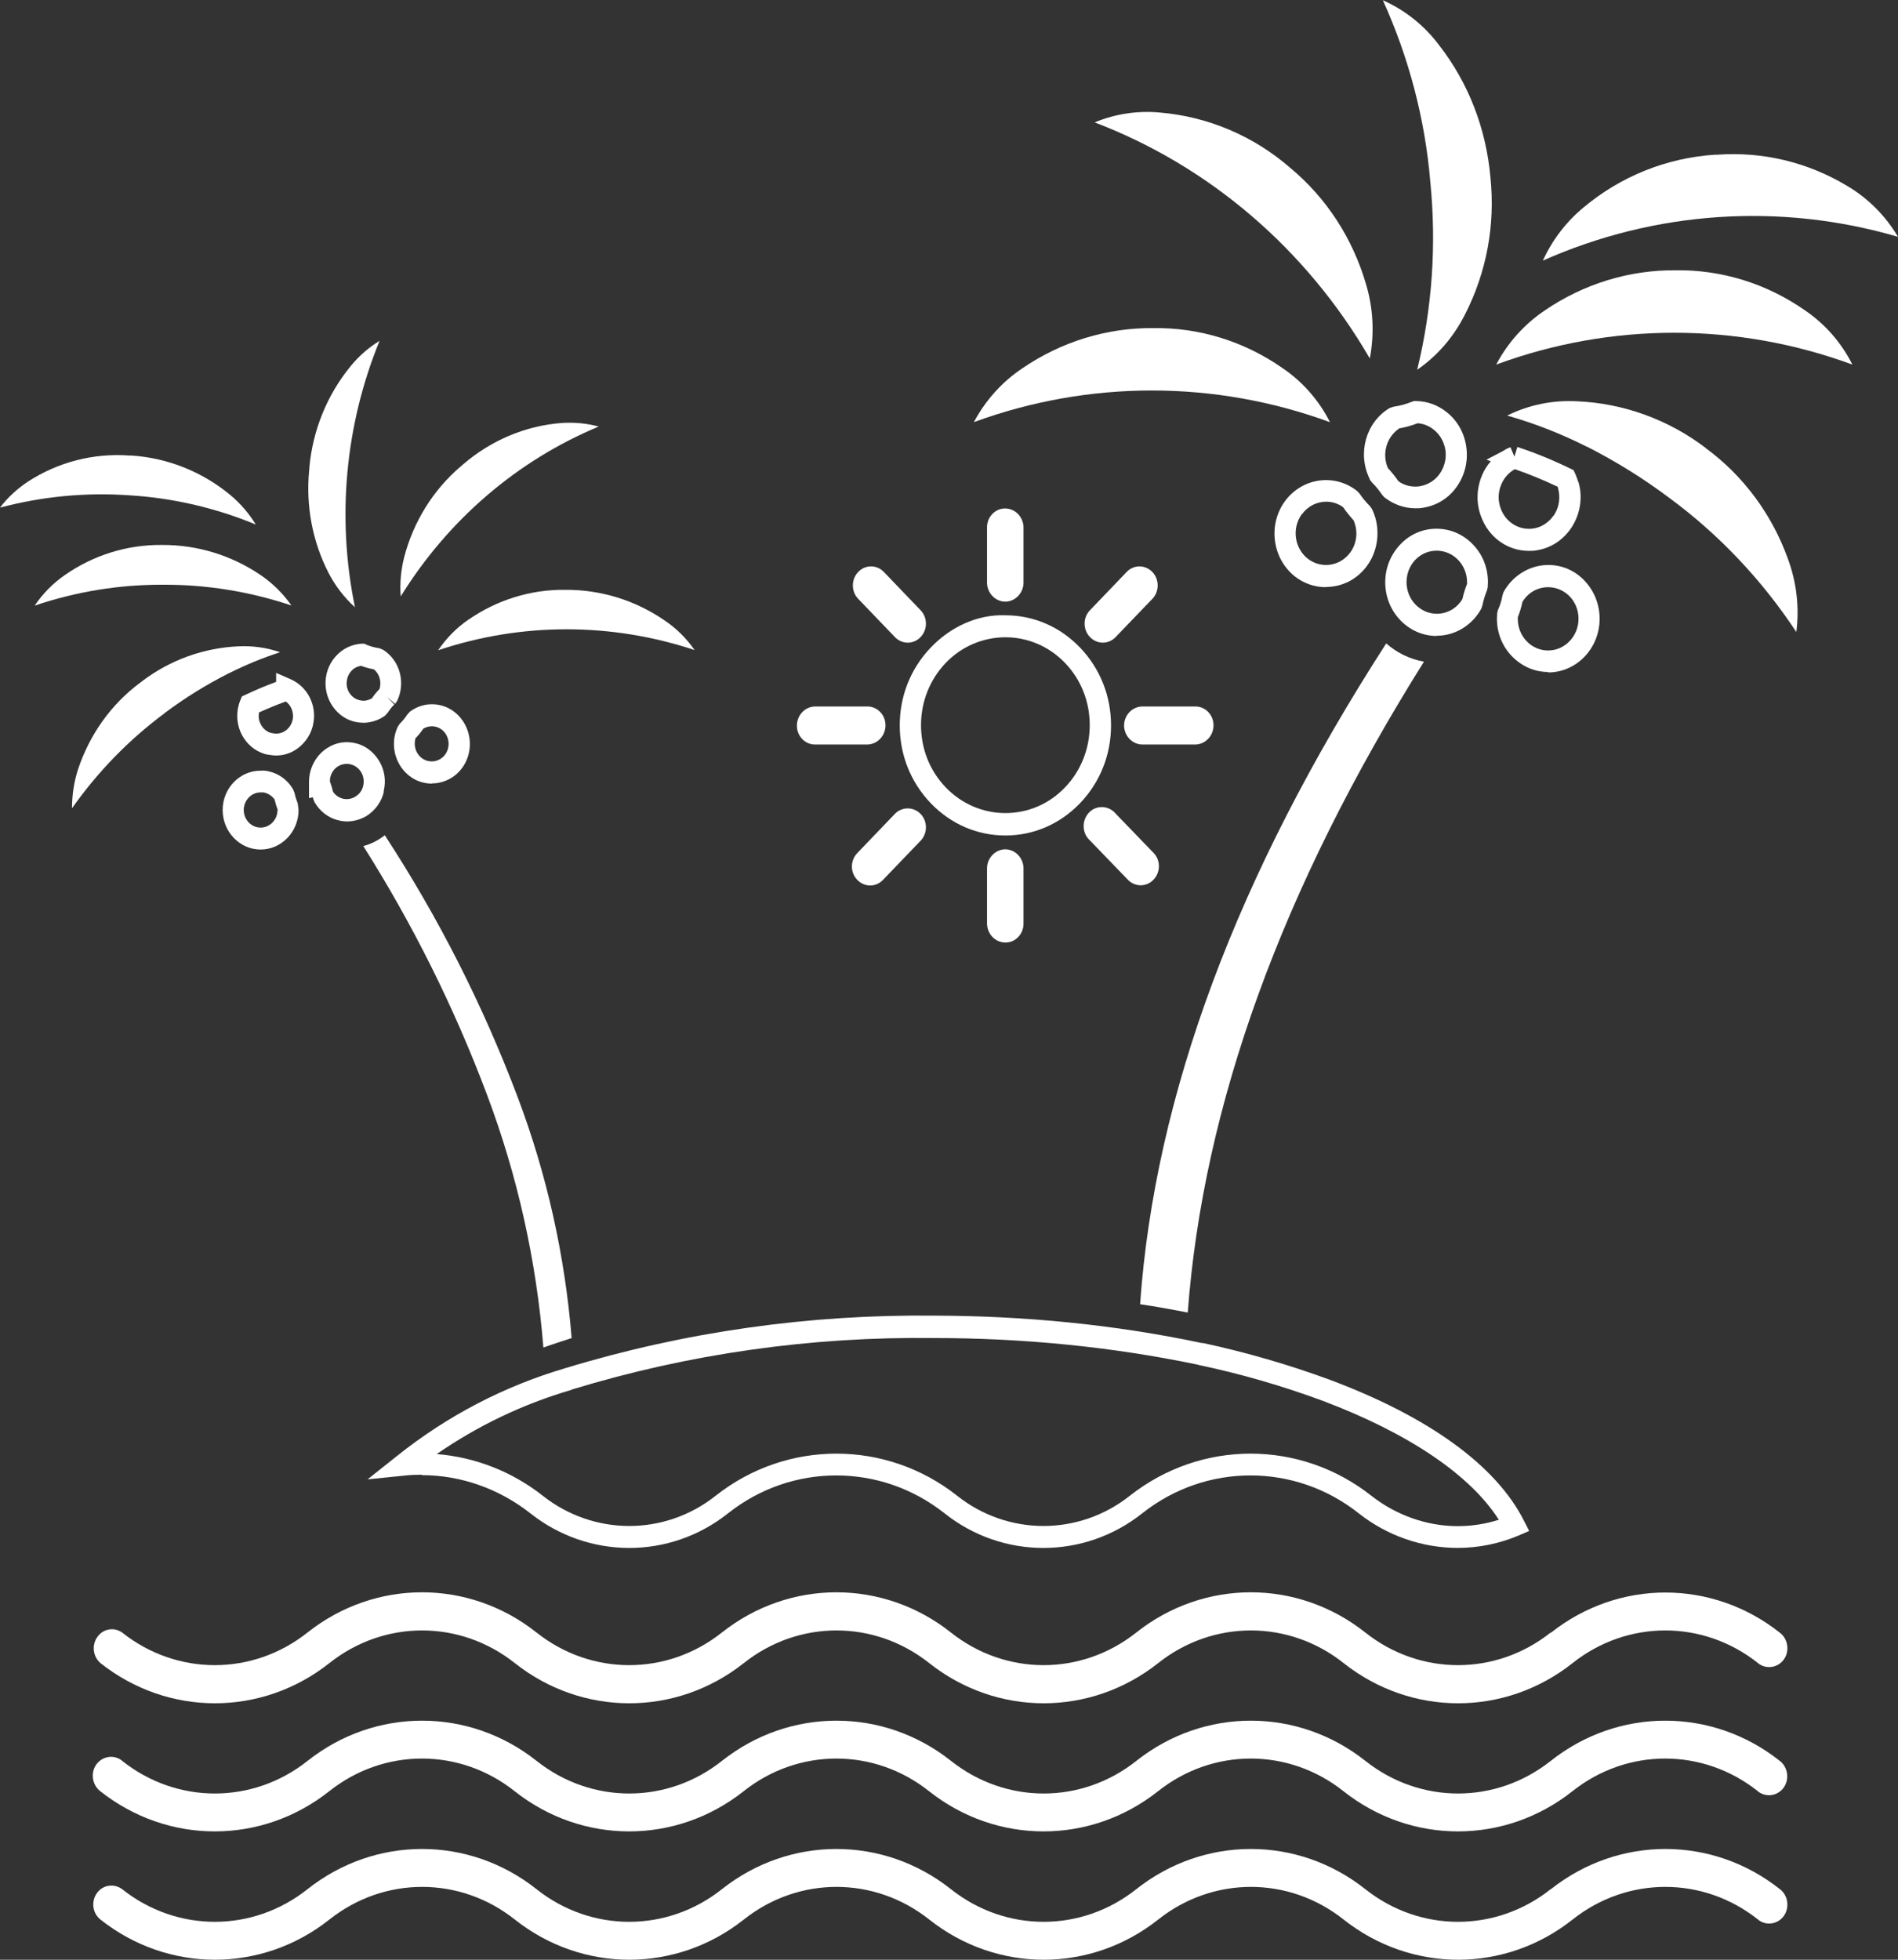 <?xml version="1.0" encoding="UTF-8"?> <svg xmlns="http://www.w3.org/2000/svg" width="62" height="64" viewBox="0 0 62 64" fill="none"><rect x="0" y="0" width="62" height="64" fill="#333333" stroke="none"/><g clip-path="url(#clip0_981_9)"><path fill-rule="evenodd" clip-rule="evenodd" d="M4.23 16.176C5.649 16.262 7.04 16.585 8.356 17.13C8.136 16.772 7.86 16.449 7.536 16.176C6.613 15.408 5.484 14.956 4.299 14.877C4.278 14.877 4.25 14.877 4.23 14.877C3.066 14.791 1.901 15.085 0.909 15.731C0.565 15.961 0.255 16.241 0 16.578C1.378 16.212 2.811 16.075 4.23 16.176Z" fill="white"></path><path fill-rule="evenodd" clip-rule="evenodd" d="M11.593 19.822C10.994 16.908 11.276 13.872 12.399 11.131C12.048 11.346 11.724 11.626 11.455 11.956C10.69 12.889 10.215 14.044 10.105 15.272C10.105 15.308 10.105 15.336 10.098 15.372C9.988 16.528 10.208 17.69 10.732 18.709C10.952 19.133 11.242 19.513 11.593 19.829V19.822Z" fill="white"></path><path fill-rule="evenodd" clip-rule="evenodd" d="M19.559 13.93C19.159 13.822 18.746 13.786 18.332 13.815C17.154 13.908 16.038 14.382 15.129 15.164C15.108 15.186 15.081 15.207 15.053 15.229C14.151 15.997 13.503 17.037 13.2 18.207C13.097 18.623 13.056 19.047 13.09 19.477C14.64 16.973 16.9 15.035 19.559 13.93Z" fill="white"></path><path fill-rule="evenodd" clip-rule="evenodd" d="M9.517 19.771C9.248 19.383 8.91 19.053 8.525 18.788C7.567 18.135 6.444 17.79 5.294 17.797C4.164 17.783 3.055 18.127 2.118 18.78C1.732 19.046 1.401 19.383 1.133 19.778C2.49 19.319 3.902 19.089 5.328 19.096C6.747 19.089 8.159 19.319 9.51 19.771H9.517Z" fill="white"></path><path fill-rule="evenodd" clip-rule="evenodd" d="M15.298 20.238C14.912 20.504 14.581 20.841 14.312 21.236C17.034 20.324 19.961 20.324 22.689 21.229C22.421 20.841 22.083 20.511 21.697 20.253C20.74 19.599 19.617 19.255 18.466 19.262C17.337 19.248 16.228 19.592 15.291 20.245L15.298 20.238Z" fill="white"></path><path fill-rule="evenodd" clip-rule="evenodd" d="M62.006 7.743C61.593 7.047 61.021 6.473 60.339 6.071C59.051 5.296 57.577 4.945 56.096 5.052C56.075 5.052 56.047 5.052 56.027 5.052C54.456 5.153 52.954 5.748 51.728 6.775C51.163 7.241 50.708 7.837 50.398 8.511C54.07 6.882 58.162 6.609 62.006 7.736V7.743Z" fill="white"></path><path fill-rule="evenodd" clip-rule="evenodd" d="M46.302 12.07C46.956 11.618 47.486 11.001 47.852 10.276C48.561 8.899 48.85 7.334 48.685 5.784C48.547 4.205 47.969 2.705 47.011 1.478C46.529 0.832 45.895 0.33 45.172 0.007C46.019 1.873 46.55 3.882 46.722 5.935C46.928 7.994 46.784 10.068 46.295 12.07H46.302Z" fill="white"></path><path fill-rule="evenodd" clip-rule="evenodd" d="M44.748 11.698C44.899 10.894 44.858 10.069 44.624 9.286C44.19 7.794 43.336 6.473 42.164 5.497C40.952 4.435 39.45 3.804 37.873 3.674C37.156 3.61 36.433 3.717 35.758 3.997C39.505 5.425 42.674 8.138 44.741 11.698H44.748Z" fill="white"></path><path fill-rule="evenodd" clip-rule="evenodd" d="M58.947 10.126C57.7 9.258 56.232 8.805 54.737 8.827C53.222 8.813 51.727 9.272 50.459 10.14C49.798 10.585 49.254 11.188 48.875 11.906C52.636 10.521 56.742 10.521 60.51 11.906C60.145 11.181 59.608 10.571 58.947 10.126Z" fill="white"></path><path fill-rule="evenodd" clip-rule="evenodd" d="M43.448 13.793C43.083 13.069 42.545 12.459 41.884 12.014C40.637 11.145 39.17 10.693 37.675 10.715C36.159 10.7 34.664 11.159 33.397 12.028C32.736 12.466 32.191 13.076 31.812 13.786C35.574 12.408 39.68 12.408 43.441 13.786L43.448 13.793Z" fill="white"></path><path fill-rule="evenodd" clip-rule="evenodd" d="M50.655 61.696C48.864 63.117 46.391 63.117 44.6 61.696C42.388 59.945 39.33 59.945 37.118 61.696C35.327 63.117 32.854 63.117 31.063 61.696C28.852 59.945 25.793 59.945 23.582 61.696C21.791 63.117 19.317 63.117 17.526 61.696C15.315 59.945 12.256 59.945 10.045 61.696C8.254 63.117 5.781 63.117 3.99 61.696C3.728 61.502 3.363 61.553 3.17 61.818C2.97 62.091 3.018 62.478 3.28 62.687C5.491 64.438 8.55 64.438 10.761 62.687C12.553 61.266 15.026 61.266 16.817 62.687C19.028 64.438 22.087 64.438 24.298 62.687C26.089 61.266 28.562 61.266 30.354 62.687C32.565 64.438 35.623 64.438 37.835 62.687C39.626 61.266 42.099 61.266 43.89 62.687C46.102 64.438 49.16 64.438 51.371 62.687C53.163 61.266 55.636 61.266 57.427 62.687C57.427 62.687 57.434 62.694 57.441 62.701C57.709 62.902 58.081 62.837 58.274 62.565C58.467 62.285 58.405 61.897 58.143 61.696C55.932 59.945 52.873 59.945 50.662 61.696H50.655Z" fill="white"></path><path fill-rule="evenodd" clip-rule="evenodd" d="M50.657 57.506C48.865 58.927 46.392 58.927 44.601 57.506C42.39 55.755 39.331 55.755 37.12 57.506C35.329 58.927 32.856 58.927 31.065 57.506C28.853 55.755 25.795 55.755 23.583 57.506C21.792 58.927 19.319 58.927 17.528 57.506C15.317 55.755 12.258 55.755 10.047 57.506C8.255 58.927 5.782 58.927 3.991 57.506C3.991 57.506 3.984 57.498 3.977 57.491C3.709 57.29 3.337 57.355 3.144 57.628C2.951 57.9 3.013 58.295 3.275 58.496C5.486 60.247 8.545 60.247 10.756 58.496C12.547 57.075 15.02 57.075 16.811 58.496C19.023 60.247 22.081 60.247 24.293 58.496C26.084 57.075 28.557 57.075 30.348 58.496C32.559 60.247 35.618 60.247 37.83 58.496C39.621 57.075 42.094 57.075 43.885 58.496C46.096 60.247 49.155 60.247 51.366 58.496C53.157 57.075 55.63 57.075 57.422 58.496C57.422 58.496 57.428 58.503 57.435 58.51C57.704 58.711 58.076 58.647 58.269 58.374C58.462 58.094 58.4 57.707 58.138 57.506C55.927 55.755 52.868 55.755 50.657 57.506Z" fill="white"></path><path fill-rule="evenodd" clip-rule="evenodd" d="M50.655 53.314C48.864 54.735 46.39 54.735 44.599 53.314C42.388 51.563 39.329 51.563 37.118 53.314C35.327 54.735 32.854 54.735 31.063 53.314C28.851 51.563 25.793 51.563 23.581 53.314C21.79 54.735 19.317 54.735 17.526 53.314C15.315 51.563 12.256 51.563 10.045 53.314C8.253 54.735 5.78 54.735 3.989 53.314C3.734 53.135 3.39 53.185 3.197 53.436C2.99 53.702 3.025 54.089 3.28 54.312C5.491 56.063 8.55 56.063 10.761 54.312C12.552 52.891 15.025 52.891 16.816 54.312C19.028 56.063 22.086 56.063 24.298 54.312C26.089 52.891 28.562 52.891 30.353 54.312C32.564 56.063 35.623 56.063 37.834 54.312C39.626 52.891 42.099 52.891 43.89 54.312C46.101 56.063 49.16 56.063 51.371 54.312C53.162 52.891 55.635 52.891 57.426 54.312C57.426 54.312 57.433 54.319 57.44 54.326C57.709 54.527 58.081 54.462 58.274 54.19C58.467 53.917 58.405 53.522 58.143 53.322C55.931 51.57 52.873 51.57 50.661 53.322L50.655 53.314Z" fill="white"></path><path fill-rule="evenodd" clip-rule="evenodd" d="M13.785 48.175C15.053 48.175 16.306 48.62 17.319 49.417C19.227 50.931 21.887 50.931 23.788 49.417C25.868 47.773 28.768 47.773 30.849 49.417C32.75 50.931 35.416 50.931 37.318 49.417C39.398 47.773 42.298 47.773 44.379 49.417C45.302 50.149 46.452 50.551 47.617 50.551C48.298 50.551 48.967 50.414 49.6 50.149L49.952 49.998L49.773 49.647C48.863 47.859 46.68 46.273 43.442 45.061C42.099 44.566 40.707 44.164 39.309 43.862H39.267C36.388 43.252 33.446 42.972 30.511 42.965C26.447 42.922 22.383 43.489 18.47 44.68C16.472 45.269 14.619 46.23 12.965 47.551L12.008 48.312L13.207 48.19C13.399 48.168 13.585 48.161 13.778 48.161L13.785 48.175ZM18.663 45.384C22.513 44.207 26.495 43.647 30.505 43.697C33.384 43.697 36.298 43.977 39.123 44.566L39.171 44.58C40.535 44.867 41.899 45.262 43.215 45.75C46.011 46.805 48.03 48.168 48.96 49.632C48.526 49.769 48.078 49.84 47.617 49.84C46.604 49.84 45.605 49.481 44.799 48.85C43.635 47.931 42.243 47.472 40.852 47.472C39.46 47.472 38.069 47.931 36.904 48.85C35.244 50.163 32.929 50.163 31.269 48.85C28.948 47.013 25.696 47.013 23.375 48.85C21.714 50.163 19.4 50.163 17.733 48.85C16.734 48.06 15.521 47.587 14.267 47.486C15.618 46.553 17.092 45.85 18.663 45.391V45.384Z" fill="white"></path><path fill-rule="evenodd" clip-rule="evenodd" d="M38.799 42.865C39.302 36.105 41.871 29.015 46.515 21.608C46.06 21.529 45.633 21.321 45.282 21.013C40.404 28.57 37.724 35.768 37.242 42.592C37.773 42.671 38.289 42.765 38.799 42.865Z" fill="white"></path><path fill-rule="evenodd" clip-rule="evenodd" d="M50.572 21.96C51.495 21.96 52.253 21.178 52.253 20.209C52.253 19.743 52.081 19.305 51.764 18.968C51.447 18.631 51.027 18.451 50.579 18.451C49.973 18.451 49.408 18.796 49.112 19.341L49.078 19.449C49.05 19.614 49.002 19.772 48.933 19.915L48.905 20.03C48.905 20.087 48.898 20.145 48.898 20.202C48.898 20.669 49.071 21.107 49.394 21.437C49.718 21.767 50.132 21.946 50.579 21.946L50.572 21.96ZM49.58 20.209C49.58 20.209 49.58 20.174 49.58 20.159C49.642 20.001 49.697 19.829 49.732 19.657C49.911 19.355 50.228 19.176 50.572 19.176C50.834 19.176 51.089 19.284 51.275 19.477C51.461 19.671 51.564 19.93 51.564 20.209C51.564 20.776 51.117 21.243 50.572 21.243C50.304 21.243 50.056 21.135 49.87 20.941C49.684 20.748 49.58 20.489 49.58 20.209Z" fill="white"></path><path fill-rule="evenodd" clip-rule="evenodd" d="M46.931 20.762C47.537 20.762 48.095 20.417 48.391 19.872L48.426 19.764C48.46 19.599 48.508 19.441 48.57 19.29L48.598 19.183C48.598 19.125 48.605 19.068 48.605 19.011C48.605 18.544 48.433 18.106 48.109 17.776C47.792 17.446 47.372 17.267 46.924 17.267C46.476 17.267 46.056 17.446 45.739 17.783C45.422 18.121 45.25 18.551 45.25 19.018C45.25 19.979 46.001 20.769 46.931 20.769V20.762ZM46.228 18.286C46.414 18.092 46.662 17.984 46.931 17.984C47.475 17.984 47.923 18.444 47.923 19.018C47.923 19.032 47.923 19.053 47.923 19.068C47.861 19.226 47.806 19.398 47.771 19.563C47.592 19.864 47.275 20.044 46.938 20.044C46.394 20.044 45.946 19.585 45.946 19.011C45.946 18.738 46.049 18.472 46.235 18.279L46.228 18.286Z" fill="white"></path><path fill-rule="evenodd" clip-rule="evenodd" d="M51.557 15.745C51.53 15.652 51.495 15.558 51.454 15.465L51.399 15.35L51.289 15.3C50.731 15.027 50.152 14.79 49.566 14.597L49.47 14.912L49.339 14.604C49.243 14.64 49.153 14.69 49.063 14.747L48.554 15.013L48.698 15.063C48.581 15.2 48.478 15.357 48.409 15.53C48.23 15.96 48.216 16.434 48.382 16.872C48.636 17.561 49.256 17.991 49.945 17.991C50.028 17.991 50.117 17.991 50.207 17.97C50.655 17.898 51.041 17.647 51.309 17.266C51.571 16.886 51.681 16.419 51.612 15.96C51.599 15.888 51.585 15.824 51.564 15.745H51.557ZM50.744 16.843C50.586 17.065 50.359 17.216 50.097 17.259C49.635 17.331 49.188 17.065 49.022 16.606C48.926 16.348 48.933 16.068 49.043 15.817C49.132 15.601 49.291 15.429 49.484 15.322C49.959 15.487 50.428 15.68 50.882 15.896C50.882 15.91 50.896 15.931 50.896 15.946C50.91 15.989 50.917 16.032 50.923 16.075C50.965 16.348 50.903 16.628 50.744 16.85V16.843Z" fill="white"></path><path fill-rule="evenodd" clip-rule="evenodd" d="M55.724 14.633C54.498 13.7 53.03 13.169 51.515 13.105C50.729 13.062 49.944 13.219 49.234 13.571C50.116 13.822 50.977 14.159 51.797 14.569C51.797 14.569 51.845 14.597 51.873 14.604C52.803 15.078 53.691 15.631 54.532 16.262C56.151 17.453 57.556 18.939 58.679 20.64C58.782 19.829 58.686 19.011 58.404 18.25C57.88 16.793 56.943 15.53 55.717 14.633H55.724Z" fill="white"></path><path fill-rule="evenodd" clip-rule="evenodd" d="M43.316 19.169C43.825 19.169 44.328 18.932 44.659 18.473C44.88 18.171 44.997 17.791 44.997 17.418C44.997 17.138 44.935 16.858 44.811 16.614L44.742 16.52C44.618 16.398 44.508 16.262 44.411 16.119L44.328 16.032C43.591 15.451 42.537 15.602 41.972 16.37C41.414 17.138 41.559 18.236 42.296 18.824C42.599 19.061 42.958 19.176 43.309 19.176L43.316 19.169ZM42.53 16.793C42.723 16.528 43.02 16.384 43.323 16.384C43.516 16.384 43.708 16.442 43.874 16.564C43.977 16.714 44.094 16.858 44.218 16.994C44.273 17.131 44.308 17.274 44.308 17.418C44.308 17.64 44.239 17.863 44.108 18.042C43.777 18.494 43.157 18.587 42.716 18.243C42.282 17.898 42.193 17.253 42.523 16.793H42.53Z" fill="white"></path><path fill-rule="evenodd" clip-rule="evenodd" d="M44.744 15.659L44.813 15.752C44.937 15.874 45.048 16.01 45.144 16.154L45.22 16.24C45.516 16.47 45.867 16.599 46.233 16.599C46.308 16.599 46.384 16.599 46.467 16.584C46.914 16.52 47.307 16.283 47.576 15.91C47.844 15.537 47.962 15.077 47.9 14.611C47.838 14.144 47.61 13.735 47.252 13.456C46.963 13.226 46.625 13.104 46.26 13.097H46.191L46.129 13.118C45.929 13.197 45.723 13.255 45.516 13.283L45.392 13.326C44.614 13.793 44.331 14.812 44.744 15.644V15.659ZM45.688 13.994C45.902 13.958 46.108 13.9 46.308 13.822C46.501 13.836 46.68 13.908 46.832 14.03C47.045 14.195 47.176 14.439 47.218 14.711C47.252 14.984 47.183 15.257 47.025 15.479C46.866 15.702 46.632 15.838 46.37 15.881C46.129 15.917 45.881 15.86 45.681 15.716C45.578 15.565 45.461 15.422 45.337 15.286C45.137 14.826 45.289 14.281 45.695 14.001L45.688 13.994Z" fill="white"></path><path fill-rule="evenodd" clip-rule="evenodd" d="M17.75 44.007C17.902 43.956 18.053 43.899 18.212 43.849C18.363 43.799 18.522 43.748 18.673 43.698C18.453 40.993 17.86 38.337 16.903 35.811C15.766 32.804 14.313 29.948 12.57 27.278C12.356 27.443 12.122 27.565 11.867 27.63C13.479 30.178 14.836 32.898 15.904 35.739C16.903 38.388 17.523 41.172 17.75 44.007Z" fill="white"></path><path fill-rule="evenodd" clip-rule="evenodd" d="M12.532 25.843C12.615 25.506 12.567 25.161 12.395 24.867C12.222 24.573 11.954 24.357 11.637 24.278C11.313 24.192 10.982 24.242 10.7 24.422C10.328 24.651 10.094 25.082 10.094 25.534V26.065L10.218 26.037C10.218 26.037 10.225 26.072 10.232 26.087L10.273 26.195C10.445 26.489 10.714 26.704 11.031 26.783C11.134 26.812 11.237 26.826 11.341 26.826C11.561 26.826 11.781 26.761 11.974 26.647C12.257 26.467 12.463 26.187 12.539 25.857L12.532 25.843ZM11.864 25.663C11.83 25.814 11.74 25.936 11.609 26.015C11.485 26.094 11.334 26.116 11.189 26.08C11.065 26.044 10.955 25.972 10.879 25.857C10.851 25.742 10.817 25.628 10.776 25.513C10.776 25.312 10.879 25.125 11.044 25.025C11.306 24.867 11.644 24.953 11.802 25.226C11.878 25.355 11.899 25.513 11.864 25.663Z" fill="white"></path><path fill-rule="evenodd" clip-rule="evenodd" d="M9.581 25.792C9.395 25.462 9.085 25.24 8.699 25.175C8.637 25.168 8.575 25.161 8.575 25.168H8.513C7.831 25.168 7.273 25.742 7.273 26.453C7.273 27.163 7.831 27.744 8.513 27.744C9.195 27.744 9.753 27.163 9.753 26.453L9.726 26.237C9.685 26.13 9.643 26.015 9.623 25.9L9.581 25.792ZM9.065 26.453C9.065 26.768 8.817 27.027 8.513 27.027C8.21 27.027 7.962 26.768 7.962 26.453C7.962 26.137 8.21 25.878 8.513 25.878C8.513 25.878 8.569 25.878 8.61 25.878C8.755 25.907 8.879 25.986 8.968 26.108C8.996 26.223 9.03 26.338 9.071 26.445L9.065 26.453Z" fill="white"></path><path fill-rule="evenodd" clip-rule="evenodd" d="M5.376 23.288C6.03 22.8 6.719 22.37 7.442 22.004C7.442 22.004 7.491 21.975 7.518 21.968C8.049 21.702 8.593 21.48 9.151 21.3C8.71 21.15 8.255 21.085 7.794 21.107C6.664 21.157 5.576 21.544 4.659 22.233C4.632 22.255 4.611 22.276 4.584 22.291C3.633 22.994 2.923 23.991 2.544 25.14C2.414 25.549 2.352 25.972 2.352 26.396C3.199 25.197 4.218 24.149 5.383 23.288H5.376Z" fill="white"></path><path fill-rule="evenodd" clip-rule="evenodd" d="M9.02 21.982V22.269C8.682 22.391 8.351 22.534 8.028 22.685L7.904 22.742L7.849 22.872C7.828 22.922 7.814 22.965 7.8 23.015C7.607 23.704 7.986 24.422 8.648 24.623C8.689 24.637 8.737 24.644 8.799 24.651C8.875 24.666 8.944 24.673 9.02 24.673C9.275 24.673 9.516 24.594 9.729 24.436C9.998 24.235 10.184 23.941 10.239 23.604C10.342 23.001 10.032 22.42 9.495 22.183L9.02 21.975V21.982ZM9.564 23.482C9.536 23.632 9.461 23.762 9.337 23.855C9.219 23.941 9.068 23.977 8.923 23.948L8.847 23.934C8.703 23.891 8.586 23.79 8.517 23.654C8.462 23.546 8.434 23.424 8.462 23.266C8.751 23.137 9.04 23.015 9.337 22.908C9.509 23.037 9.598 23.252 9.564 23.482Z" fill="white"></path><path fill-rule="evenodd" clip-rule="evenodd" d="M11.95 21.041L11.888 21.02H11.819C11.488 21.041 11.185 21.185 10.958 21.443C10.737 21.694 10.62 22.024 10.634 22.369C10.648 22.713 10.792 23.029 11.034 23.266C11.261 23.488 11.557 23.603 11.867 23.603C11.888 23.603 11.908 23.603 11.922 23.603C12.163 23.589 12.391 23.51 12.584 23.366L12.666 23.273C12.728 23.18 12.797 23.086 12.88 23.007L12.639 22.756L12.907 22.986L12.976 22.885C13.259 22.283 13.059 21.565 12.515 21.221L12.391 21.17C12.239 21.149 12.094 21.106 11.95 21.048V21.041ZM12.384 22.512C12.301 22.605 12.218 22.699 12.149 22.806C12.074 22.849 11.984 22.878 11.902 22.885C11.75 22.885 11.612 22.842 11.502 22.735C11.392 22.634 11.33 22.491 11.323 22.34C11.323 22.189 11.364 22.039 11.467 21.924C11.55 21.823 11.667 21.766 11.791 21.744C11.929 21.795 12.067 21.831 12.211 21.859C12.404 22.01 12.473 22.283 12.391 22.519L12.384 22.512Z" fill="white"></path><path fill-rule="evenodd" clip-rule="evenodd" d="M14.11 25.584C14.571 25.584 15.012 25.318 15.226 24.859C15.522 24.22 15.267 23.445 14.654 23.129C14.241 22.921 13.758 22.964 13.386 23.244L13.304 23.337C13.242 23.431 13.173 23.524 13.062 23.632L12.994 23.732C12.691 24.371 12.952 25.146 13.565 25.462C13.738 25.548 13.924 25.591 14.11 25.591V25.584ZM13.593 24.091C13.676 23.998 13.758 23.904 13.827 23.797C13.986 23.703 14.178 23.689 14.344 23.775C14.619 23.912 14.73 24.256 14.599 24.543C14.468 24.83 14.13 24.945 13.862 24.809C13.731 24.744 13.627 24.622 13.579 24.479C13.538 24.349 13.538 24.213 13.579 24.091H13.593Z" fill="white"></path><path fill-rule="evenodd" clip-rule="evenodd" d="M30.403 26.23C31.058 26.912 31.919 27.285 32.842 27.285C33.765 27.285 34.626 26.912 35.281 26.23C35.935 25.548 36.293 24.651 36.293 23.689C36.293 22.728 35.935 21.831 35.281 21.149C34.626 20.467 33.765 20.094 32.842 20.094C31.933 20.058 31.044 20.474 30.403 21.149C29.749 21.831 29.391 22.728 29.391 23.689C29.391 24.651 29.749 25.548 30.403 26.23ZM30.892 21.651C31.402 21.113 32.112 20.812 32.842 20.812C33.579 20.812 34.275 21.113 34.791 21.651C35.315 22.197 35.597 22.914 35.597 23.682C35.597 24.45 35.308 25.175 34.791 25.713C34.268 26.259 33.579 26.553 32.842 26.553C32.105 26.553 31.409 26.251 30.892 25.713C30.369 25.168 30.086 24.45 30.086 23.682C30.086 22.914 30.376 22.189 30.892 21.651Z" fill="white"></path><path fill-rule="evenodd" clip-rule="evenodd" d="M32.242 17.202V19.003C32.242 19.003 32.242 19.032 32.242 19.046C32.256 19.39 32.532 19.656 32.855 19.649C33.186 19.634 33.441 19.347 33.434 19.01V17.209C33.42 16.879 33.172 16.62 32.855 16.606C32.525 16.592 32.249 16.864 32.242 17.209V17.202Z" fill="white"></path><path fill-rule="evenodd" clip-rule="evenodd" d="M36.816 18.666L35.59 19.944C35.376 20.18 35.376 20.553 35.59 20.79C35.817 21.041 36.189 21.056 36.43 20.819L37.657 19.542C37.87 19.305 37.87 18.932 37.657 18.695C37.429 18.444 37.057 18.429 36.816 18.666Z" fill="white"></path><path fill-rule="evenodd" clip-rule="evenodd" d="M39.068 23.072H37.339C37.339 23.072 37.311 23.072 37.298 23.072C36.967 23.087 36.712 23.374 36.719 23.711C36.733 24.055 37.008 24.321 37.332 24.314H39.061C39.378 24.299 39.626 24.041 39.64 23.711C39.654 23.366 39.392 23.079 39.061 23.072H39.068Z" fill="white"></path><path fill-rule="evenodd" clip-rule="evenodd" d="M35.545 26.568C35.332 26.826 35.352 27.221 35.6 27.443L36.827 28.713C36.827 28.713 36.847 28.735 36.854 28.742C37.095 28.979 37.474 28.965 37.694 28.713C37.922 28.462 37.908 28.067 37.667 27.838L36.441 26.568C36.441 26.568 36.406 26.525 36.386 26.51C36.138 26.288 35.759 26.309 35.545 26.568Z" fill="white"></path><path fill-rule="evenodd" clip-rule="evenodd" d="M33.434 30.185V28.383C33.434 28.383 33.434 28.355 33.434 28.34C33.42 27.996 33.145 27.73 32.821 27.737C32.49 27.752 32.235 28.039 32.242 28.376V30.177C32.256 30.508 32.504 30.766 32.821 30.78C33.152 30.795 33.427 30.522 33.434 30.177V30.185Z" fill="white"></path><path fill-rule="evenodd" clip-rule="evenodd" d="M28.831 28.749C28.831 28.749 28.852 28.727 28.858 28.72L30.085 27.443C30.312 27.192 30.298 26.797 30.057 26.567C29.83 26.345 29.471 26.345 29.244 26.567L28.018 27.845C27.777 28.081 27.763 28.469 27.99 28.72C28.218 28.971 28.59 28.986 28.831 28.749Z" fill="white"></path><path fill-rule="evenodd" clip-rule="evenodd" d="M26.61 24.314H28.346C28.663 24.299 28.911 24.041 28.925 23.711C28.939 23.366 28.677 23.079 28.346 23.072H26.61C26.294 23.087 26.046 23.345 26.032 23.675C26.018 24.02 26.28 24.307 26.61 24.314Z" fill="white"></path><path fill-rule="evenodd" clip-rule="evenodd" d="M29.246 20.819C29.487 21.056 29.866 21.041 30.086 20.79C30.3 20.553 30.3 20.18 30.086 19.944L28.86 18.666C28.619 18.429 28.24 18.444 28.02 18.695C27.806 18.932 27.806 19.305 28.02 19.542L29.246 20.819Z" fill="white"></path></g><defs><clipPath id="clip0_981_9"><rect width="62" height="64" fill="white"></rect></clipPath></defs></svg> 